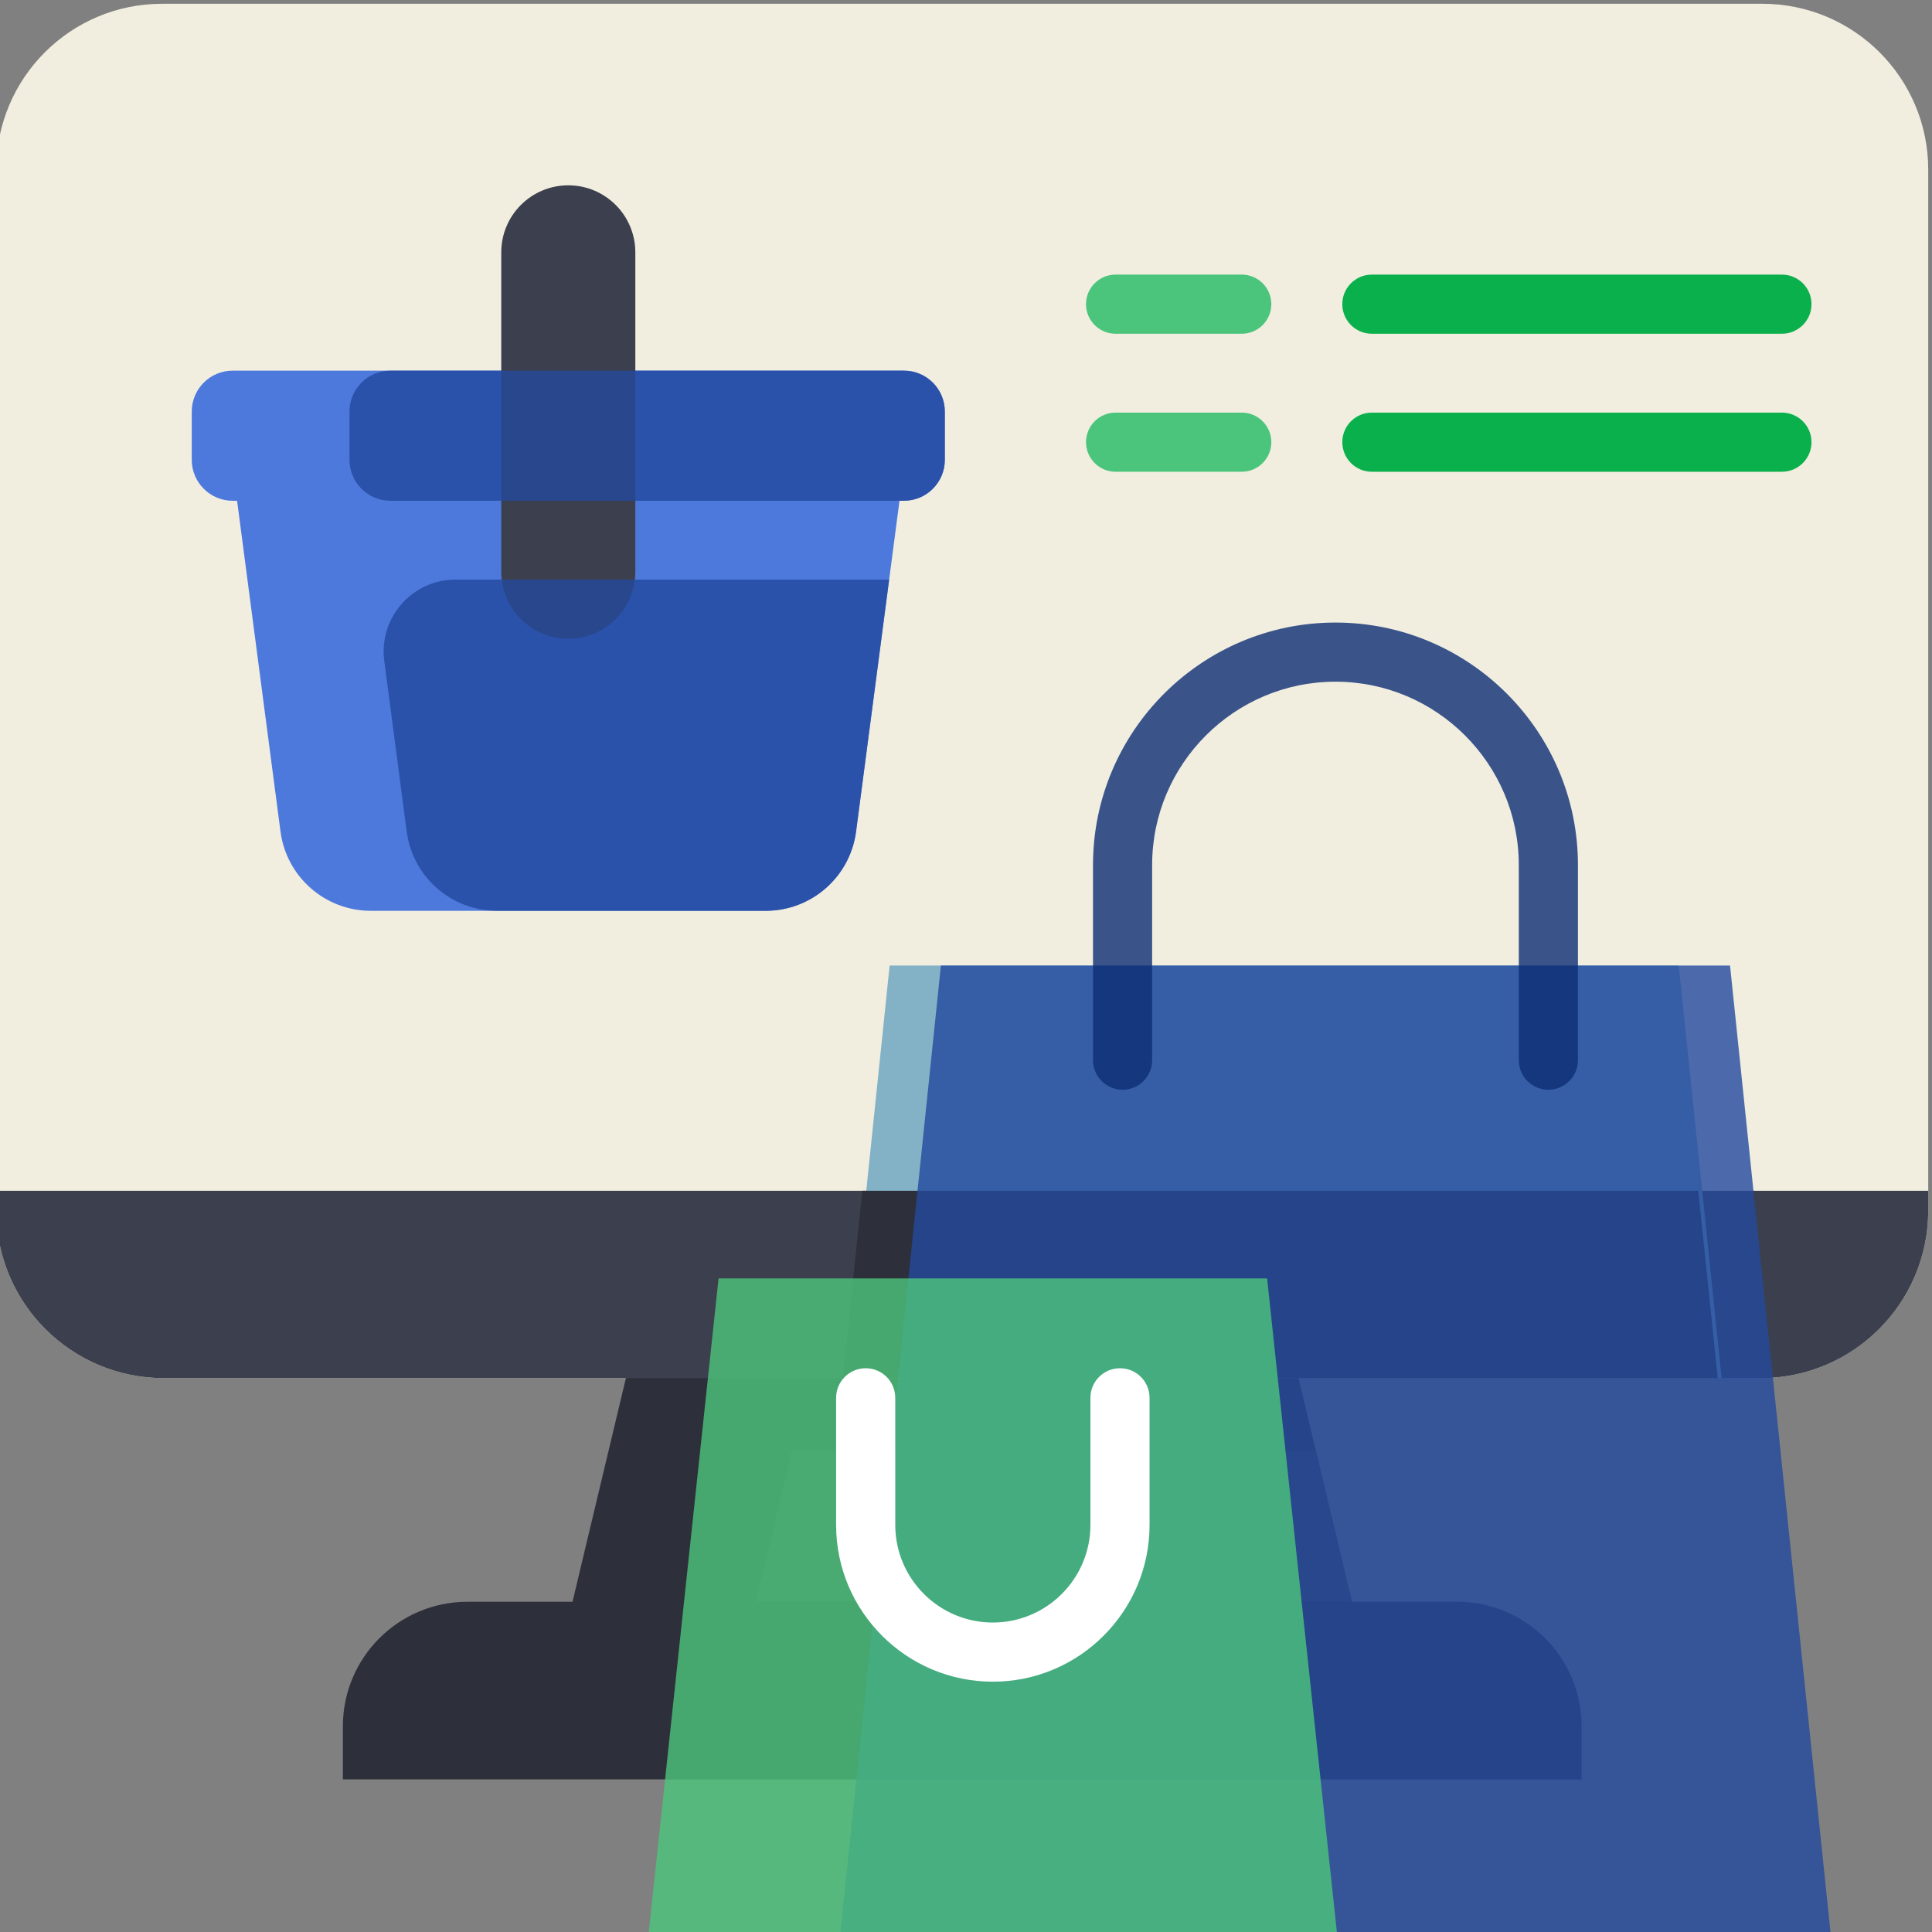 <svg width="511" height="511" viewBox="0 0 511 511" fill="none" xmlns="http://www.w3.org/2000/svg">
<rect x="0" y="0" width="511" height="511" fill="#808080" stroke="none"/>
<g clip-path="url(#clip0)">
<path d="M510.002 44.869V320.174C510.002 344.65 490.146 364.505 465.659 364.505H43.333C18.846 364.505 -0.998 344.65 -0.998 320.174V44.869C-0.998 20.647 18.639 0.998 42.865 0.998H466.131C490.353 0.998 510.002 20.647 510.002 44.869Z" fill="#F1EEE0"/>
<path d="M357.566 423.659L254.498 447.145L151.423 423.659L165.544 364.509L250.12 333.41L343.446 364.509L348.015 383.655L357.566 423.659Z" fill="#2D303B"/>
<path d="M510.002 314.95V320.163C510.002 344.65 490.146 364.505 465.659 364.505H43.333C18.846 364.505 -0.998 344.65 -0.998 320.163V314.95H510.002Z" fill="#3C3F4D"/>
<path d="M357.566 423.659H199.917L209.469 383.655H348.014L357.566 423.659Z" fill="#3C3F4D"/>
<path d="M418.31 456.591V470.638H90.689V456.591C90.689 438.404 105.434 423.659 123.621 423.659H385.378C403.565 423.659 418.31 438.404 418.31 456.591Z" fill="#2D303B"/>
<path d="M455.367 364.505H223.968L235.301 255.383H444.029L455.367 364.505Z" fill="#83B2C6"/>
<path d="M237.909 132.448L235.176 153.302L226.428 219.933C224.853 231.933 214.634 240.904 202.525 240.904H98.093C85.988 240.904 75.766 231.933 74.19 219.933L62.709 132.448L150.311 108.982L237.909 132.448Z" fill="#4D79DC"/>
<path d="M249.901 108.857V121.621C249.901 127.598 245.055 132.448 239.079 132.448H61.543C55.567 132.448 50.717 127.598 50.717 121.621V108.857C50.717 102.881 55.567 98.031 61.543 98.031H239.079C245.055 98.031 249.901 102.881 249.901 108.857Z" fill="#4D79DC"/>
<path d="M150.311 49.017C140.518 49.017 132.58 56.955 132.58 66.744V151.216C132.58 161.009 140.518 168.947 150.311 168.947C160.1 168.947 168.038 161.009 168.038 151.216V66.744C168.038 56.955 160.1 49.017 150.311 49.017Z" fill="#3C3F4D"/>
<path d="M454.325 364.505H222.923L228.065 314.95H449.183L454.325 364.505Z" fill="#2D303B"/>
<path opacity="0.8" d="M457.585 255.379H248.861L222.269 511.312H484.178L457.585 255.379Z" fill="#23499E"/>
<path opacity="0.8" d="M335.141 338.131H190.054L171.57 511.312H353.628L335.141 338.131Z" fill="#4CC57C"/>
<path opacity="0.8" d="M409.535 288.229C405.211 288.229 401.71 284.728 401.71 280.408V228.794C401.71 202.054 379.96 180.303 353.223 180.303C326.482 180.303 304.732 202.058 304.732 228.794V280.408C304.732 284.728 301.231 288.229 296.911 288.229C292.592 288.229 289.091 284.728 289.091 280.408V228.794C289.091 193.43 317.859 164.662 353.223 164.662C388.584 164.662 417.355 193.43 417.355 228.794V280.408C417.355 284.728 413.854 288.229 409.535 288.229Z" fill="#0D2D74"/>
<path d="M262.6 444.794C239.742 444.794 221.146 426.197 221.146 403.34V369.71C221.146 365.39 224.65 361.889 228.97 361.889C233.29 361.889 236.791 365.39 236.791 369.71V403.34C236.791 417.57 248.37 429.148 262.6 429.148C276.833 429.148 288.408 417.573 288.408 403.34V369.71C288.408 365.39 291.909 361.889 296.229 361.889C300.549 361.889 304.05 365.39 304.05 369.71V403.34C304.05 426.197 285.457 444.794 262.6 444.794Z" fill="white"/>
<path d="M328.435 88.273H295.063C290.743 88.273 287.242 84.772 287.242 80.452C287.242 76.132 290.743 72.631 295.063 72.631H328.435C332.755 72.631 336.256 76.132 336.256 80.452C336.256 84.772 332.755 88.273 328.435 88.273Z" fill="#4CC57C"/>
<path d="M471.305 88.273H362.849C358.529 88.273 355.028 84.772 355.028 80.452C355.028 76.132 358.529 72.631 362.849 72.631H471.305C475.628 72.631 479.129 76.132 479.129 80.452C479.129 84.772 475.624 88.273 471.305 88.273Z" fill="#0AB04C"/>
<path d="M328.435 124.775H295.063C290.743 124.775 287.242 121.27 287.242 116.951C287.242 112.631 290.743 109.13 295.063 109.13H328.435C332.755 109.13 336.256 112.631 336.256 116.951C336.256 121.27 332.755 124.775 328.435 124.775Z" fill="#4CC57C"/>
<path d="M471.305 124.775H362.849C358.529 124.775 355.028 121.27 355.028 116.951C355.028 112.631 358.529 109.13 362.849 109.13H471.305C475.628 109.13 479.129 112.631 479.129 116.951C479.129 121.27 475.624 124.775 471.305 124.775Z" fill="#0AB04C"/>
<path opacity="0.8" d="M235.177 153.302L226.428 219.933C224.853 231.933 214.635 240.904 202.526 240.904H131.466C119.356 240.904 109.138 231.933 107.563 219.933L101.633 174.775C100.14 163.399 108.998 153.302 120.471 153.302H235.177Z" fill="#23499E"/>
<path opacity="0.8" d="M249.902 108.857V121.621C249.902 127.598 245.056 132.448 239.079 132.448H103.255C97.282 132.448 92.433 127.598 92.433 121.621V108.857C92.433 102.881 97.282 98.031 103.255 98.031H239.079C245.056 98.031 249.902 102.881 249.902 108.857Z" fill="#23499E"/>
</g>
<defs>
<clipPath id="clip0">
<rect width="511" height="511" fill="white"/>
</clipPath>
</defs>
</svg>
